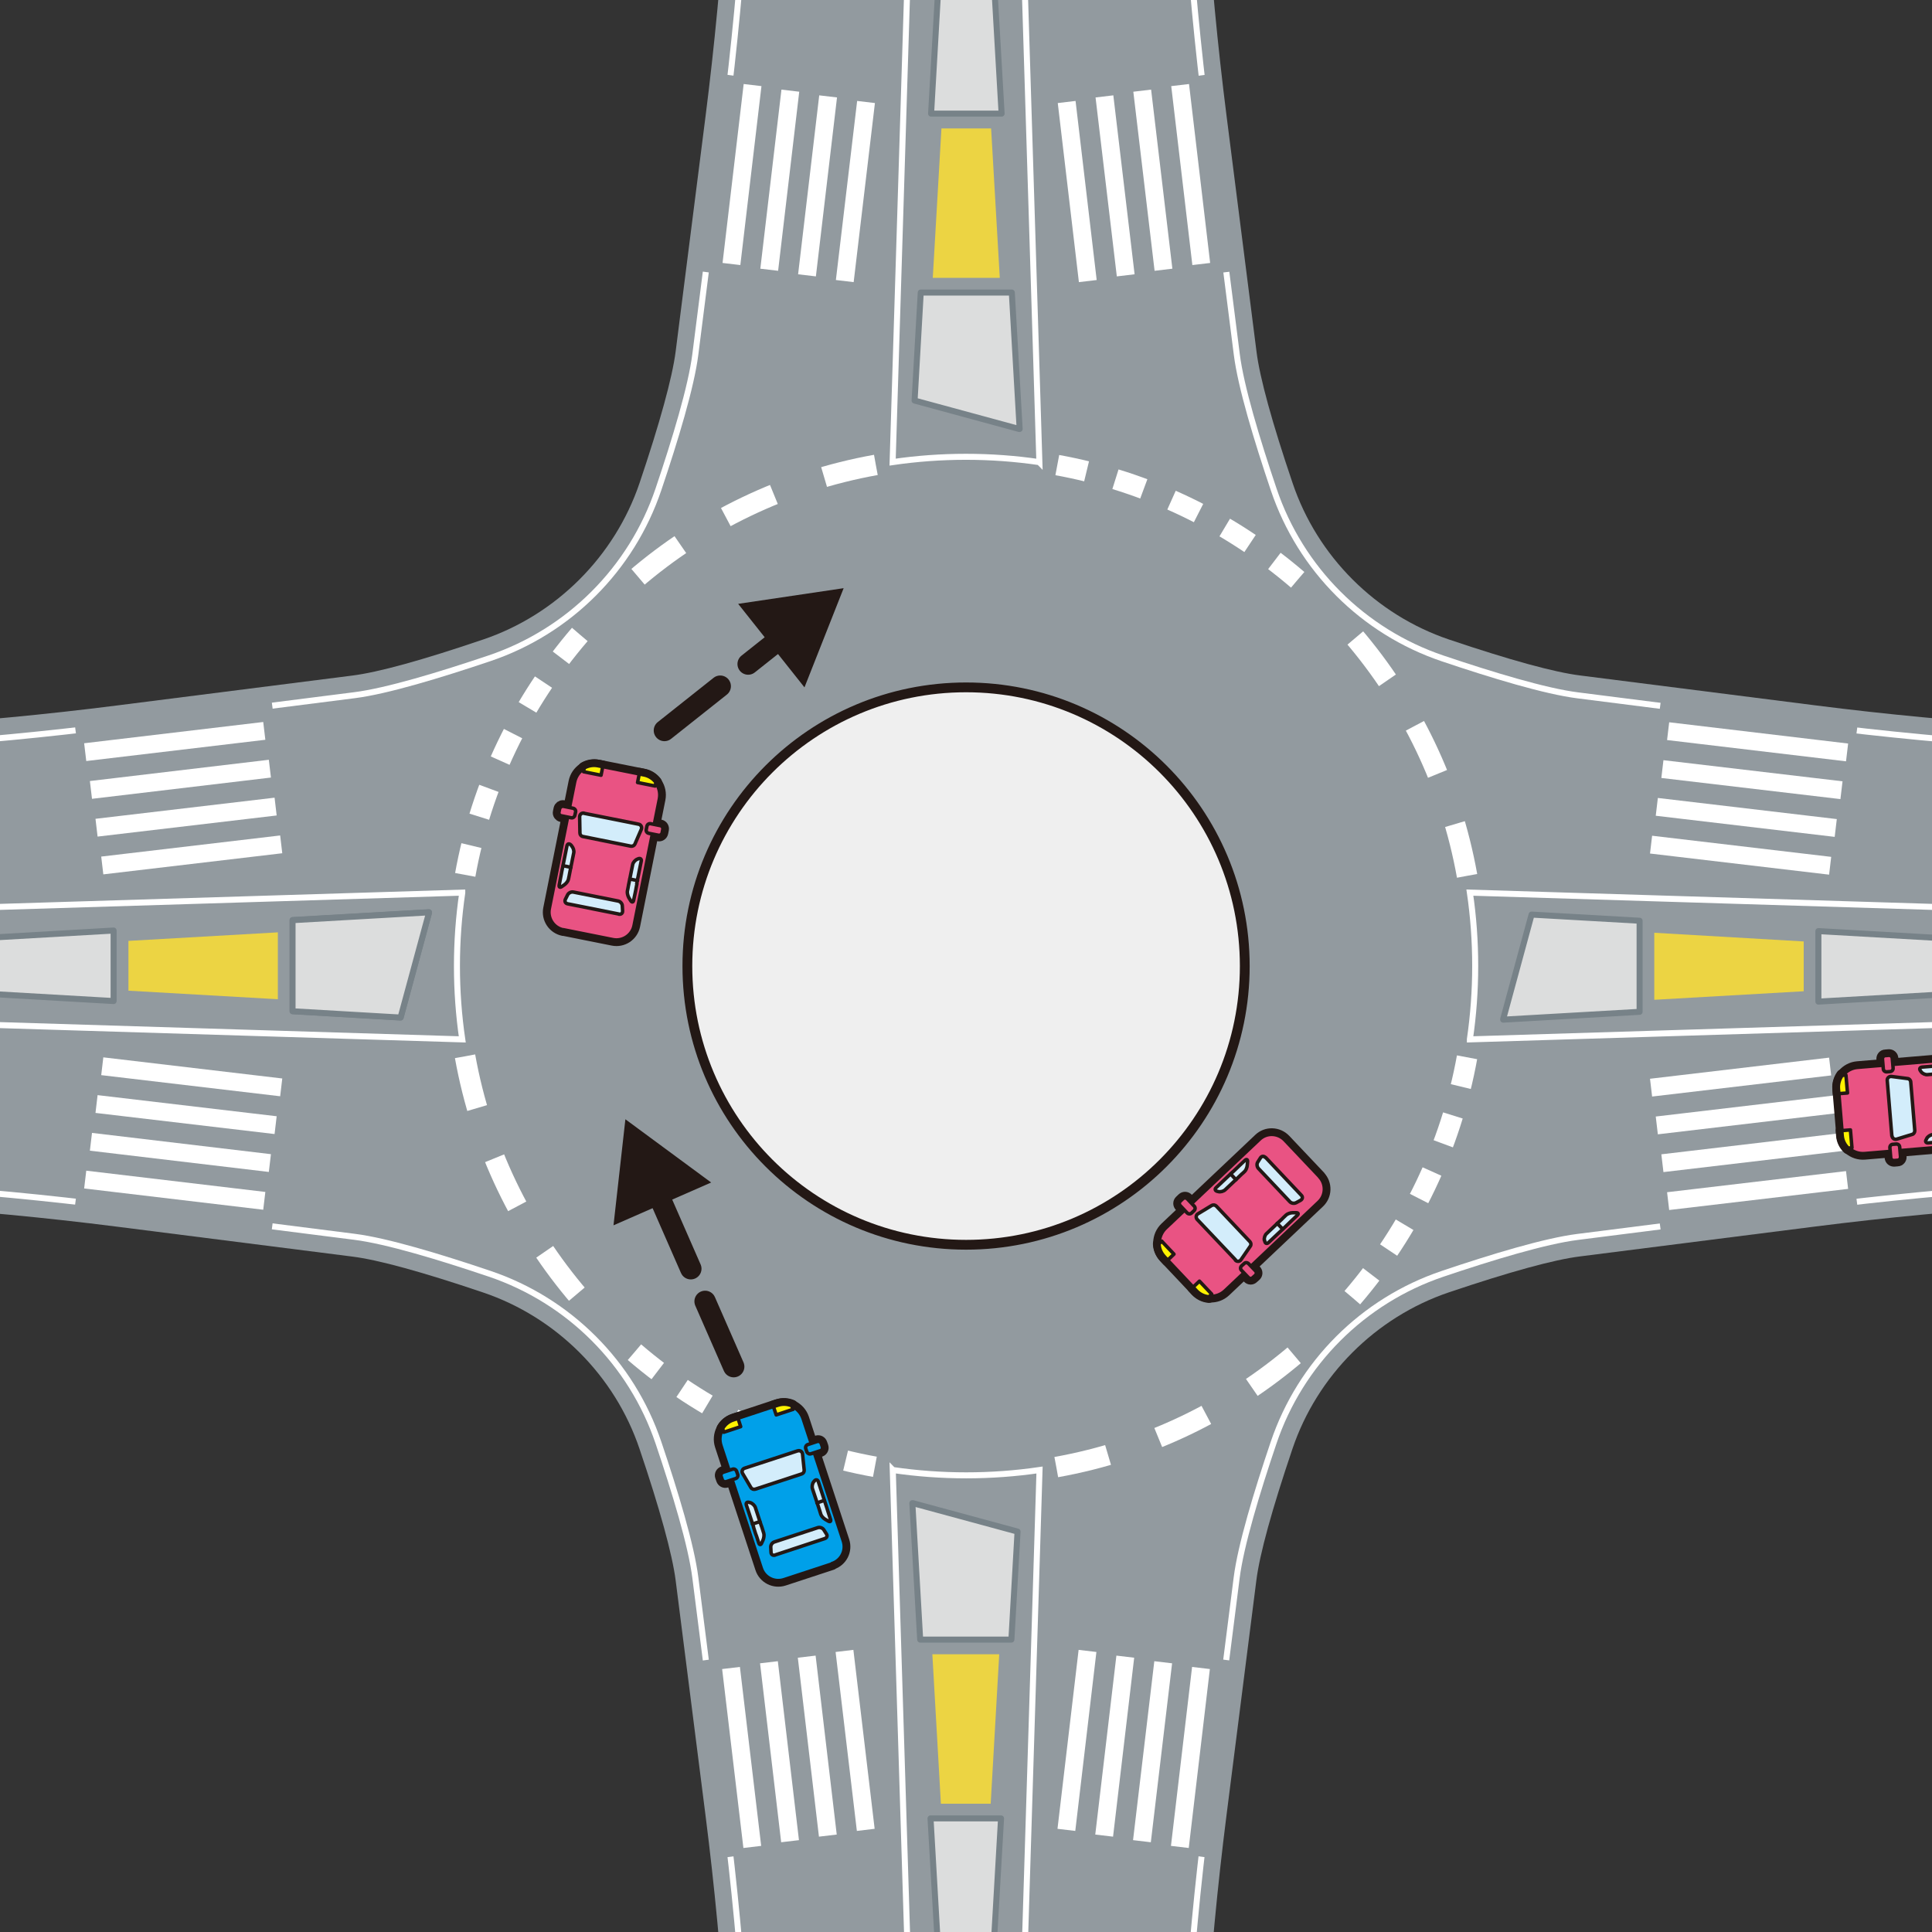 <?xml version="1.0" encoding="UTF-8"?><svg id="_レイヤー_2" xmlns="http://www.w3.org/2000/svg" xmlns:xlink="http://www.w3.org/1999/xlink" viewBox="0 0 138.09 138.09"><rect x="0" y="0" width="138.09" height="138.09" fill="#333333" stroke="none"/><defs><style>.cls-1,.cls-2,.cls-3,.cls-4,.cls-5,.cls-6,.cls-7,.cls-8,.cls-9{fill:none;}.cls-10{clip-path:url(#clippath);}.cls-2{stroke-dasharray:0 0 3.8 3.8;}.cls-2,.cls-3,.cls-6,.cls-8{stroke:#fff;}.cls-2,.cls-11,.cls-12,.cls-13,.cls-14,.cls-15,.cls-4,.cls-5,.cls-6,.cls-7,.cls-16,.cls-8,.cls-9{stroke-linejoin:round;}.cls-2,.cls-8{stroke-width:1.47px;}.cls-17{fill:#ecd443;}.cls-18{fill:#929a9f;}.cls-19,.cls-12{fill:#d3edfb;}.cls-20{fill:#231815;}.cls-3{stroke-miterlimit:10;}.cls-3,.cls-16{stroke-width:.43px;}.cls-11{fill:#00a0e9;}.cls-11,.cls-12,.cls-13,.cls-14,.cls-15,.cls-4,.cls-5,.cls-7,.cls-9{stroke:#231815;}.cls-11,.cls-12,.cls-13,.cls-14,.cls-4,.cls-5,.cls-7,.cls-16,.cls-9{stroke-linecap:round;}.cls-11,.cls-12,.cls-13,.cls-14,.cls-5{stroke-width:.25px;}.cls-13{fill:#e95383;}.cls-14{fill:#fff200;}.cls-15{fill:#efefef;stroke-width:.7px;}.cls-21{clip-path:url(#clippath-1);}.cls-22{clip-path:url(#clippath-4);}.cls-23{clip-path:url(#clippath-3);}.cls-24{clip-path:url(#clippath-2);}.cls-4{stroke-dasharray:0 0 5.09 2.55;stroke-width:1.53px;}.cls-6{stroke-width:1.28px;}.cls-7{stroke-width:.87px;}.cls-16{fill:#dcdddd;stroke:#778288;}.cls-8{stroke-dasharray:0 0 2.14 2.14;}.cls-9{stroke-width:.87px;}</style><clipPath id="clippath"><rect class="cls-1" width="138.09" height="138.09"/></clipPath><clipPath id="clippath-1"><path class="cls-3" d="m63.81,105.06l1.96,63.52h6.57l1.96-63.51c-1.71.25-3.46.38-5.24.38s-3.53-.13-5.24-.38Z"/></clipPath><clipPath id="clippath-2"><path class="cls-3" d="m74.29,33.04l-1.96-63.52h-6.57l-1.96,63.51c1.71-.25,3.46-.38,5.24-.38s3.53.13,5.24.38Z"/></clipPath><clipPath id="clippath-3"><path class="cls-3" d="m33.04,63.8l-63.51,1.96v6.57l63.51,1.96c-.25-1.71-.38-3.46-.38-5.24s.13-3.53.38-5.24Z"/></clipPath><clipPath id="clippath-4"><path class="cls-3" d="m105.06,74.29l63.52-1.96v-6.57l-63.52-1.96c.25,1.71.38,3.46.38,5.24s-.13,3.53-.38,5.24Z"/></clipPath></defs><g id="_メイン"><g class="cls-10"><path class="cls-18" d="m52.36,169.03v-8.74c0-10.17-.65-20.43-1.93-30.51l-2.14-16.84c-.24-1.85-1.13-5.1-2.58-9.38-1.76-5.23-5.94-9.41-11.18-11.18-4.35-1.47-7.51-2.34-9.38-2.57l-16.84-2.14c-10.08-1.28-20.34-1.93-30.51-1.93h-8.74v-33.38h8.74c10.17,0,20.43-.65,30.51-1.93l16.84-2.14c1.87-.23,5.02-1.1,9.38-2.58,5.23-1.77,9.41-5.95,11.18-11.18,1.45-4.29,2.34-7.54,2.58-9.39l2.14-16.84c1.28-10.08,1.93-20.34,1.93-30.51v-8.74h33.38v8.74c0,10.16.65,20.42,1.93,30.51l2.14,16.84c.23,1.85,1.12,5.09,2.58,9.39,1.76,5.23,5.94,9.41,11.18,11.18,4.36,1.47,7.52,2.34,9.38,2.57l16.84,2.14c10.08,1.28,20.34,1.93,30.51,1.93h8.75v33.38h-8.75c-10.16,0-20.43.65-30.51,1.93l-16.84,2.14c-1.87.23-5.03,1.1-9.39,2.57-5.23,1.77-9.41,5.95-11.18,11.18-1.47,4.35-2.34,7.51-2.58,9.39l-2.14,16.84c-1.28,10.09-1.93,20.35-1.93,30.51v8.74h-33.38Z"/><path class="cls-3" d="m84.32-29.52v7.32c0,10.22.65,20.55,1.94,30.69l2.14,16.84c.29,2.31,1.44,6.11,2.64,9.66,1.92,5.69,6.39,10.15,12.07,12.07,3.56,1.2,7.35,2.35,9.66,2.64l16.84,2.14c10.17,1.29,20.43,1.95,30.69,1.95h7.33"/><path class="cls-3" d="m-29.53,53.78h7.33c10.26,0,20.51-.65,30.69-1.95l16.84-2.14c2.31-.29,6.1-1.44,9.66-2.64,5.68-1.92,10.15-6.39,12.07-12.07,1.2-3.55,2.35-7.35,2.64-9.66l2.14-16.84c1.29-10.14,1.94-20.46,1.94-30.69v-7.32"/><path class="cls-3" d="m53.78,167.62v-7.32c0-10.22-.65-20.55-1.94-30.69l-2.14-16.84c-.29-2.31-1.44-6.11-2.64-9.66-1.92-5.68-6.39-10.15-12.07-12.07-3.56-1.2-7.35-2.35-9.66-2.64l-16.84-2.14c-10.17-1.29-20.43-1.95-30.69-1.95h-7.33"/><path class="cls-3" d="m167.62,84.32h-7.33c-10.26,0-20.51.65-30.69,1.95l-16.84,2.14c-2.31.29-6.11,1.44-9.66,2.64-5.68,1.92-10.15,6.39-12.07,12.07-1.2,3.55-2.35,7.35-2.64,9.66l-2.14,16.84c-1.29,10.14-1.94,20.46-1.94,30.69v7.32"/><path class="cls-1" d="m85.26,107.3s-2.93,3.36-3.36,9.04"/><line class="cls-1" x1="58.96" y1="115.72" x2="55.01" y2="105.04"/><line class="cls-1" x1="57.81" y1="112.6" x2="51.84" y2="112.58"/><path class="cls-15" d="m88.97,69.05c0-11-8.92-19.92-19.92-19.92s-19.92,8.92-19.92,19.92,8.92,19.92,19.92,19.92,19.92-8.92,19.92-19.92Z"/><path class="cls-1" d="m84.74,69.05c0-8.67-7.03-15.69-15.69-15.69s-15.69,7.03-15.69,15.69,7.03,15.69,15.69,15.69,15.69-7.03,15.69-15.69Z"/><path class="cls-1" d="m47.41,56.36c2.16-3.7,5.25-6.79,8.95-8.95"/><rect class="cls-1" x="-29.53" y="-29.53" width="98.57" height="98.57" transform="translate(39.52 39.52) rotate(180)"/><path class="cls-1" d="m81.73,47.41c3.7,2.17,6.79,5.26,8.95,8.95"/><rect class="cls-1" x="69.05" y="-29.53" width="98.57" height="98.57"/><path class="cls-1" d="m56.36,90.69c-3.7-2.17-6.79-5.26-8.95-8.96"/><rect class="cls-1" x="-29.53" y="69.05" width="98.57" height="98.57" transform="translate(39.52 236.67) rotate(180)"/><path class="cls-1" d="m90.68,81.73c-2.16,3.7-5.25,6.79-8.95,8.96"/><rect class="cls-1" x="69.05" y="69.05" width="98.57" height="98.57"/><line class="cls-1" x1="64.73" y1="135.13" x2="52.78" y2="136.55"/><line class="cls-1" x1="73.38" y1="2.96" x2="85.34" y2="1.54"/><line class="cls-1" x1="2.97" y1="64.72" x2="1.55" y2="52.76"/><polygon class="cls-16" points="30.66 65.24 30.66 65.2 20.92 65.76 20.92 72.27 28.64 72.72 30.66 65.24"/><line class="cls-1" x1="135.15" y1="73.37" x2="136.56" y2="85.33"/><g class="cls-21"><polygon class="cls-17" points="67.25 128.92 70.81 128.92 71.42 118.24 66.64 118.24 67.25 128.92"/><polygon class="cls-16" points="71.55 129.97 66.51 129.97 67.61 149.07 70.45 149.07 71.55 129.97"/><polygon class="cls-16" points="65.25 107.44 65.21 107.44 65.77 117.19 72.29 117.19 72.73 109.47 65.25 107.44"/></g><path class="cls-3" d="m63.81,105.06l1.96,63.52h6.57l1.96-63.51c-1.71.25-3.46.38-5.24.38s-3.53-.13-5.24-.38Z"/><g class="cls-24"><polygon class="cls-17" points="70.84 9.18 67.29 9.18 66.67 19.86 71.46 19.86 70.84 9.18"/><polygon class="cls-16" points="66.55 8.12 71.59 8.12 70.49 -10.97 67.64 -10.97 66.55 8.12"/><polygon class="cls-16" points="72.84 30.66 72.88 30.66 72.32 20.91 65.81 20.91 65.37 28.63 72.84 30.66"/></g><path class="cls-3" d="m74.29,33.04l-1.96-63.52h-6.57l-1.96,63.51c1.71-.25,3.46-.38,5.24-.38s3.53.13,5.24.38Z"/><g class="cls-23"><polygon class="cls-17" points="9.18 67.25 9.18 70.81 19.86 71.42 19.86 66.64 9.18 67.25"/><polygon class="cls-16" points="8.12 71.55 8.12 66.51 -10.97 67.61 -10.97 70.45 8.12 71.55"/><polygon class="cls-16" points="30.66 65.25 30.66 65.21 20.91 65.77 20.91 72.28 28.63 72.73 30.66 65.25"/></g><path class="cls-3" d="m33.04,63.8l-63.51,1.96v6.57l63.51,1.96c-.25-1.71-.38-3.46-.38-5.24s.13-3.53.38-5.24Z"/><g class="cls-22"><polygon class="cls-17" points="128.92 70.85 128.92 67.29 118.24 66.67 118.24 71.46 128.92 70.85"/><polygon class="cls-16" points="129.97 66.55 129.97 71.59 149.07 70.49 149.07 67.64 129.97 66.55"/><polygon class="cls-16" points="107.44 72.84 107.44 72.88 117.19 72.32 117.19 65.81 109.47 65.37 107.44 72.84"/></g><path class="cls-3" d="m105.06,74.29l63.52-1.96v-6.57l-63.52-1.96c.25,1.71.38,3.46.38,5.24s-.13,3.53-.38,5.24Z"/><path class="cls-2" d="m33.24,75.5c1.17,6.52,4.06,12.43,8.2,17.25"/><path class="cls-8" d="m41.44,45.35c-4.14,4.82-7.04,10.73-8.2,17.25"/><path class="cls-2" d="m62.6,33.23c-6.52,1.17-12.43,4.06-17.25,8.21"/><path class="cls-8" d="m92.75,41.44c-4.82-4.14-10.73-7.04-17.25-8.21"/><path class="cls-2" d="m104.86,62.6c-1.17-6.52-4.06-12.43-8.2-17.25"/><path class="cls-8" d="m96.66,92.75c4.14-4.82,7.04-10.73,8.21-17.25"/><path class="cls-8" d="m45.35,96.65c4.82,4.14,10.73,7.04,17.25,8.2"/><path class="cls-2" d="m75.5,104.86c6.52-1.17,12.43-4.06,17.25-8.2"/><polygon class="cls-18" points="132.83 51.38 118.76 49.71 118.33 52.97 132.4 54.63 132.83 51.38"/><polygon class="cls-18" points="118.33 85.14 118.76 88.4 132.83 86.73 132.4 83.48 118.33 85.14"/><line class="cls-6" x1="118.01" y1="77.74" x2="130.81" y2="76.23"/><line class="cls-6" x1="118.42" y1="80.44" x2="131.21" y2="78.93"/><line class="cls-6" x1="118.82" y1="83.14" x2="131.62" y2="81.63"/><line class="cls-6" x1="119.23" y1="85.85" x2="132.02" y2="84.34"/><line class="cls-6" x1="118.01" y1="60.37" x2="130.81" y2="61.88"/><line class="cls-6" x1="118.42" y1="57.67" x2="131.21" y2="59.18"/><line class="cls-6" x1="118.82" y1="54.97" x2="131.62" y2="56.48"/><line class="cls-6" x1="119.23" y1="52.26" x2="132.02" y2="53.78"/><polygon class="cls-18" points="5.29 51.36 19.36 49.69 19.79 52.95 5.71 54.61 5.29 51.36"/><polygon class="cls-18" points="19.79 85.12 19.36 88.38 5.29 86.71 5.71 83.46 19.79 85.12"/><line class="cls-6" x1="20.1" y1="77.72" x2="7.31" y2="76.21"/><line class="cls-6" x1="19.7" y1="80.42" x2="6.9" y2="78.91"/><line class="cls-6" x1="19.29" y1="83.13" x2="6.5" y2="81.61"/><line class="cls-6" x1="18.89" y1="85.83" x2="6.09" y2="84.31"/><line class="cls-6" x1="20.1" y1="60.35" x2="7.31" y2="61.86"/><line class="cls-6" x1="19.7" y1="57.65" x2="6.9" y2="59.16"/><line class="cls-6" x1="19.29" y1="54.94" x2="6.5" y2="56.46"/><line class="cls-6" x1="18.89" y1="52.24" x2="6.09" y2="53.76"/><polygon class="cls-18" points="51.39 5.27 49.73 19.35 52.98 19.77 54.65 5.7 51.39 5.27"/><polygon class="cls-18" points="85.15 19.77 88.41 19.35 86.75 5.27 83.49 5.7 85.15 19.77"/><line class="cls-6" x1="77.75" y1="20.09" x2="76.24" y2="7.29"/><line class="cls-6" x1="80.46" y1="19.68" x2="78.94" y2="6.89"/><line class="cls-6" x1="83.16" y1="19.28" x2="81.64" y2="6.48"/><line class="cls-6" x1="85.86" y1="18.87" x2="84.35" y2="6.08"/><line class="cls-6" x1="60.38" y1="20.09" x2="61.9" y2="7.29"/><line class="cls-6" x1="57.68" y1="19.68" x2="59.19" y2="6.89"/><line class="cls-6" x1="54.98" y1="19.28" x2="56.49" y2="6.48"/><line class="cls-6" x1="52.28" y1="18.87" x2="53.79" y2="6.08"/><polygon class="cls-18" points="51.37 132.82 49.71 118.75 52.96 118.32 54.62 132.39 51.37 132.82"/><polygon class="cls-18" points="85.13 118.32 88.39 118.75 86.72 132.82 83.47 132.39 85.13 118.32"/><line class="cls-6" x1="77.73" y1="118" x2="76.22" y2="130.79"/><line class="cls-6" x1="80.43" y1="118.41" x2="78.92" y2="131.2"/><line class="cls-6" x1="83.14" y1="118.81" x2="81.62" y2="131.6"/><line class="cls-6" x1="85.84" y1="119.22" x2="84.33" y2="132.01"/><line class="cls-6" x1="60.36" y1="118" x2="61.88" y2="130.79"/><line class="cls-6" x1="57.66" y1="118.41" x2="59.17" y2="131.2"/><line class="cls-6" x1="54.96" y1="118.81" x2="56.47" y2="131.6"/><line class="cls-6" x1="52.25" y1="119.22" x2="53.77" y2="132.01"/><path class="cls-4" d="m52.44,97.68s-2.16-4.92-5.54-12.65"/><polygon class="cls-20" points="50.83 84.52 44.7 80 43.85 87.58 50.83 84.52"/><path class="cls-4" d="m47.49,52.21c1.88-1.49,4.82-3.83,8.52-6.76"/><polygon class="cls-20" points="57.5 49.13 60.3 42.04 52.76 43.16 57.5 49.13"/><path class="cls-7" d="m59.47,111.78l-3.44,1.13c-.67.22-1.4-.14-1.62-.82l-2.88-8.76c-.26-.78.17-1.61.94-1.87l3.06-1.01c.78-.25,1.61.17,1.87.94l2.88,8.76c.22.67-.14,1.39-.82,1.61Z"/><path class="cls-7" d="m56.68,100.74l-.08-.26c-.3-.13-.65-.16-.98-.05l-.34.11.2.59,1.21-.4Z"/><path class="cls-7" d="m51.73,102.37l1.21-.4-.19-.59-.34.11c-.34.11-.6.34-.76.62l.08.26Z"/><path class="cls-7" d="m57.01,103.7l-3.79,1.24c-.16.05-.23.24-.14.38l.59,1c.06.11.19.15.31.12l3.32-1.09c.12-.04.19-.15.18-.28l-.12-1.15c-.02-.17-.18-.27-.34-.22Z"/><path class="cls-7" d="m52.58,105.68l-.67.22c-.12.04-.25-.03-.29-.15l-.08-.23c-.04-.12.03-.25.15-.29l.67-.22c.12-.04.25.03.29.15l.08.23c.04.12-.03.25-.15.29Z"/><path class="cls-7" d="m58.63,103.69l-.67.22c-.12.04-.25-.03-.29-.14l-.08-.23c-.04-.12.03-.25.15-.29l.67-.22c.12-.04.25.03.29.15l.08.23c.04.12-.03.25-.15.29Z"/><path class="cls-7" d="m53.85,109.13c.05.15.1.31.11.35.01.04.06.19.12.34l.15.46c.05.15.15.16.21.01l.1-.22c.06-.14.09-.36.05-.48-.04-.12-.08-.25-.09-.29-.01-.04-.06-.2-.12-.35l-.39-1.2c-.05-.15-.22-.31-.37-.35l-.08-.02c-.16-.04-.24.05-.19.21l.51,1.54Z"/><path class="cls-7" d="m53.85,109.13c.05.15.1.31.11.35.01.04.06.19.12.34l.15.46c.05.15.15.16.21.01l.1-.22c.06-.14.09-.36.05-.48-.04-.12-.08-.25-.09-.29-.01-.04-.06-.2-.12-.35l-.39-1.2c-.05-.15-.22-.31-.37-.35l-.08-.02c-.16-.04-.24.05-.19.21l.51,1.54Z"/><line class="cls-7" x1="53.78" y1="108.93" x2="54.31" y2="108.76"/><path class="cls-7" d="m58.16,105.91c-.1.12-.14.35-.09.5l.4,1.2c.05.15.1.31.11.34.01.04.05.17.09.29.04.12.18.28.32.36l.21.12c.14.08.21.02.16-.13l-.15-.46c-.05-.15-.1-.31-.11-.35-.01-.04-.06-.19-.11-.34l-.5-1.54c-.05-.15-.18-.17-.28-.05l-.05.06Z"/><path class="cls-7" d="m58.16,105.91c-.1.12-.14.35-.09.5l.4,1.2c.05.15.1.31.11.34.01.04.05.17.09.29.04.12.18.28.32.36l.21.12c.14.08.21.02.16-.13l-.15-.46c-.05-.15-.1-.31-.11-.35-.01-.04-.06-.19-.11-.34l-.5-1.54c-.05-.15-.18-.17-.28-.05l-.05.06Z"/><line class="cls-7" x1="58.39" y1="107.42" x2="58.92" y2="107.24"/><path class="cls-7" d="m55.4,111.15c-.15.05-.29-.04-.29-.2l-.02-.36c-.01-.16.1-.33.26-.38l3.1-1.02c.15-.05.35.02.43.15l.19.3c.09.13.03.28-.12.33l-3.54,1.17Z"/><path class="cls-7" d="m55.4,111.15c-.15.05-.29-.04-.29-.2l-.02-.36c-.01-.16.1-.33.26-.38l3.1-1.02c.15-.05.35.02.43.15l.19.3c.09.13.03.28-.12.33l-3.54,1.17Z"/><path class="cls-11" d="m59.47,111.78l-3.44,1.13c-.67.22-1.4-.14-1.62-.82l-2.88-8.76c-.26-.78.17-1.61.94-1.87l3.06-1.01c.78-.25,1.61.17,1.87.94l2.88,8.76c.22.67-.14,1.39-.82,1.61Z"/><path class="cls-14" d="m56.68,100.74l-.08-.26c-.3-.13-.65-.16-.98-.05l-.34.11.2.59,1.21-.4Z"/><path class="cls-14" d="m51.73,102.37l1.21-.4-.19-.59-.34.11c-.34.11-.6.34-.76.62l.08.26Z"/><path class="cls-12" d="m57.01,103.7l-3.79,1.24c-.16.05-.23.24-.14.38l.59,1c.06.11.19.15.31.12l3.32-1.09c.12-.04.19-.15.18-.28l-.12-1.15c-.02-.17-.18-.27-.34-.22Z"/><path class="cls-11" d="m52.58,105.68l-.67.22c-.12.04-.25-.03-.29-.15l-.08-.23c-.04-.12.03-.25.15-.29l.67-.22c.12-.04.25.03.29.15l.08.23c.04.12-.03.25-.15.29Z"/><path class="cls-11" d="m58.63,103.69l-.67.22c-.12.04-.25-.03-.29-.14l-.08-.23c-.04-.12.03-.25.15-.29l.67-.22c.12-.04.25.03.29.15l.08.23c.04.12-.03.25-.15.29Z"/><path class="cls-19" d="m53.85,109.13c.05.15.1.31.11.35.01.04.06.19.12.34l.15.46c.05.15.15.16.21.01l.1-.22c.06-.14.09-.36.05-.48-.04-.12-.08-.25-.09-.29-.01-.04-.06-.2-.12-.35l-.39-1.2c-.05-.15-.22-.31-.37-.35l-.08-.02c-.16-.04-.24.05-.19.21l.51,1.54Z"/><path class="cls-5" d="m53.85,109.13c.05.15.1.31.11.35.01.04.06.19.12.34l.15.46c.05.15.15.16.21.01l.1-.22c.06-.14.09-.36.05-.48-.04-.12-.08-.25-.09-.29-.01-.04-.06-.2-.12-.35l-.39-1.2c-.05-.15-.22-.31-.37-.35l-.08-.02c-.16-.04-.24.05-.19.21l.51,1.54Z"/><line class="cls-5" x1="53.78" y1="108.93" x2="54.31" y2="108.76"/><path class="cls-19" d="m58.16,105.91c-.1.12-.14.35-.09.5l.4,1.2c.05.15.1.31.11.34.01.04.05.17.09.29.04.12.18.28.32.36l.21.12c.14.08.21.02.16-.13l-.15-.46c-.05-.15-.1-.31-.11-.35-.01-.04-.06-.19-.11-.34l-.5-1.54c-.05-.15-.18-.17-.28-.05l-.05.06Z"/><path class="cls-5" d="m58.16,105.91c-.1.12-.14.35-.09.5l.4,1.2c.05.15.1.31.11.34.01.04.05.17.09.29.04.12.18.28.32.36l.21.12c.14.08.21.02.16-.13l-.15-.46c-.05-.15-.1-.31-.11-.35-.01-.04-.06-.19-.11-.34l-.5-1.54c-.05-.15-.18-.17-.28-.05l-.05.06Z"/><line class="cls-5" x1="58.39" y1="107.42" x2="58.92" y2="107.24"/><path class="cls-19" d="m55.4,111.15c-.15.05-.29-.04-.29-.2l-.02-.36c-.01-.16.1-.33.26-.38l3.1-1.02c.15-.05.35.02.43.15l.19.3c.09.13.03.28-.12.33l-3.54,1.17Z"/><path class="cls-5" d="m55.4,111.15c-.15.05-.29-.04-.29-.2l-.02-.36c-.01-.16.1-.33.26-.38l3.1-1.02c.15-.05.35.02.43.15l.19.3c.09.13.03.28-.12.33l-3.54,1.17Z"/><path class="cls-9" d="m94.32,84.11l-2.49-2.63c-.49-.51-1.3-.54-1.81-.05l-6.7,6.34c-.59.56-.62,1.5-.06,2.09l2.21,2.34c.56.59,1.5.62,2.09.06l6.7-6.34c.51-.48.54-1.29.05-1.81Z"/><path class="cls-9" d="m86.61,92.5l-.2.19c-.33-.03-.64-.17-.89-.43l-.24-.26.45-.43.88.93Z"/><path class="cls-9" d="m83.03,88.71l.88.93-.45.43-.24-.26c-.24-.26-.37-.58-.38-.91l.2-.19Z"/><path class="cls-9" d="m88.31,90.05l-2.74-2.89c-.11-.12-.09-.32.05-.4l.99-.6c.11-.06.24-.04.33.05l2.4,2.54c.08.09.1.23.02.33l-.66.96c-.09.14-.29.15-.4.03Z"/><path class="cls-9" d="m84.74,85.61h.24c.13,0,.23.1.23.23v.71c0,.13-.1.23-.23.23h-.24c-.13,0-.23-.1-.23-.23v-.71c0-.13.1-.23.23-.23Z" transform="translate(-36.03 82.06) rotate(-43.49)"/><path class="cls-9" d="m89.73,90.83l-.49-.51c-.09-.09-.23-.1-.32,0l-.18.16c-.09.09-.1.23,0,.32l.49.51c.09.09.23.1.32,0l.18-.16c.09-.09.09-.23,0-.32Z"/><path class="cls-9" d="m88.11,83.77c.12-.11.23-.22.26-.25.03-.03.15-.14.26-.25l.35-.33c.12-.11.2-.07.19.09l-.02.24c-.01.16-.09.36-.18.45-.09.09-.19.18-.22.2-.03.03-.15.14-.26.25l-.92.87c-.12.11-.34.17-.49.13l-.08-.02c-.15-.04-.19-.16-.07-.27l1.17-1.11Z"/><path class="cls-9" d="m88.11,83.77c.12-.11.23-.22.26-.25.03-.03.15-.14.26-.25l.35-.33c.12-.11.2-.07.19.09l-.02.24c-.01.16-.09.36-.18.45-.09.09-.19.18-.22.2-.03.03-.15.14-.26.25l-.92.87c-.12.11-.34.17-.49.13l-.08-.02c-.15-.04-.19-.16-.07-.27l1.17-1.11Z"/><line class="cls-9" x1="87.96" y1="83.91" x2="88.34" y2="84.32"/><path class="cls-9" d="m90.37,88.65c-.03-.16.04-.38.16-.48l.92-.87c.12-.11.24-.22.26-.25.03-.03.13-.12.22-.21.09-.08.29-.16.46-.16h.25c.16,0,.19.08.08.19l-.35.33c-.12.11-.23.22-.26.25-.03.03-.15.14-.26.25l-1.18,1.11c-.12.11-.24.07-.27-.09l-.02-.08Z"/><path class="cls-9" d="m90.37,88.65c-.03-.16.04-.38.16-.48l.92-.87c.12-.11.24-.22.26-.25.03-.03.13-.12.22-.21.09-.08.29-.16.46-.16h.25c.16,0,.19.08.08.19l-.35.33c-.12.11-.23.22-.26.25-.03.03-.15.14-.26.25l-1.18,1.11c-.12.11-.24.07-.27-.09l-.02-.08Z"/><line class="cls-9" x1="91.29" y1="87.44" x2="91.68" y2="87.85"/><path class="cls-9" d="m90.44,82.73c-.11-.12-.27-.1-.35.03l-.19.3c-.09.13-.06.34.05.46l2.24,2.37c.11.12.31.15.46.07l.31-.17c.14-.08.17-.24.06-.35l-2.56-2.71Z"/><path class="cls-9" d="m90.44,82.73c-.11-.12-.27-.1-.35.03l-.19.3c-.09.13-.06.34.05.46l2.24,2.37c.11.12.31.15.46.07l.31-.17c.14-.08.17-.24.06-.35l-2.56-2.71Z"/><path class="cls-13" d="m94.32,84.11l-2.49-2.63c-.49-.51-1.3-.54-1.81-.05l-6.7,6.34c-.59.56-.62,1.5-.06,2.09l2.21,2.34c.56.59,1.5.62,2.09.06l6.7-6.34c.51-.48.54-1.29.05-1.81Z"/><path class="cls-14" d="m86.61,92.5l-.2.19c-.33-.03-.64-.17-.89-.43l-.24-.26.45-.43.88.93Z"/><path class="cls-14" d="m83.03,88.71l.88.93-.45.43-.24-.26c-.24-.26-.37-.58-.38-.91l.2-.19Z"/><path class="cls-12" d="m88.31,90.05l-2.74-2.89c-.11-.12-.09-.32.05-.4l.99-.6c.11-.06.24-.04.33.05l2.4,2.54c.08.09.1.23.02.33l-.66.96c-.09.14-.29.15-.4.03Z"/><path class="cls-13" d="m84.74,85.61h.24c.13,0,.23.1.23.23v.71c0,.13-.1.23-.23.23h-.24c-.13,0-.23-.1-.23-.23v-.71c0-.13.1-.23.23-.23Z" transform="translate(-36.03 82.06) rotate(-43.49)"/><path class="cls-13" d="m89.73,90.83l-.49-.51c-.09-.09-.23-.1-.32,0l-.18.16c-.09.09-.1.23,0,.32l.49.51c.09.09.23.1.32,0l.18-.16c.09-.09.09-.23,0-.32Z"/><path class="cls-19" d="m88.11,83.77c.12-.11.23-.22.26-.25.03-.03.15-.14.26-.25l.35-.33c.12-.11.2-.07.19.09l-.02.24c-.01.16-.09.36-.18.45-.09.09-.19.18-.22.2-.03.03-.15.14-.26.25l-.92.87c-.12.11-.34.17-.49.13l-.08-.02c-.15-.04-.19-.16-.07-.27l1.17-1.11Z"/><path class="cls-5" d="m88.11,83.77c.12-.11.23-.22.26-.25.03-.03.15-.14.26-.25l.35-.33c.12-.11.2-.07.19.09l-.02.24c-.01.16-.09.36-.18.45-.09.09-.19.18-.22.2-.03.03-.15.14-.26.25l-.92.87c-.12.11-.34.17-.49.13l-.08-.02c-.15-.04-.19-.16-.07-.27l1.17-1.11Z"/><line class="cls-5" x1="87.96" y1="83.91" x2="88.34" y2="84.32"/><path class="cls-19" d="m90.37,88.65c-.03-.16.04-.38.16-.48l.92-.87c.12-.11.24-.22.26-.25.03-.03.13-.12.22-.21.09-.08.29-.16.46-.16h.25c.16,0,.19.08.08.19l-.35.33c-.12.11-.23.22-.26.25-.03.03-.15.14-.26.25l-1.18,1.11c-.12.11-.24.07-.27-.09l-.02-.08Z"/><path class="cls-5" d="m90.37,88.65c-.03-.16.04-.38.16-.48l.92-.87c.12-.11.24-.22.26-.25.03-.03.13-.12.22-.21.09-.08.29-.16.46-.16h.25c.16,0,.19.08.08.19l-.35.33c-.12.11-.23.22-.26.25-.03.03-.15.14-.26.25l-1.18,1.11c-.12.11-.24.07-.27-.09l-.02-.08Z"/><line class="cls-5" x1="91.29" y1="87.44" x2="91.68" y2="87.85"/><path class="cls-19" d="m90.44,82.73c-.11-.12-.27-.1-.35.03l-.19.3c-.09.13-.06.34.05.46l2.24,2.37c.11.12.31.15.46.07l.31-.17c.14-.08.17-.24.06-.35l-2.56-2.71Z"/><path class="cls-5" d="m90.44,82.73c-.11-.12-.27-.1-.35.03l-.19.3c-.09.13-.06.34.05.46l2.24,2.37c.11.12.31.15.46.07l.31-.17c.14-.08.17-.24.06-.35l-2.56-2.71Z"/><path class="cls-9" d="m143.63,80.3l-.3-3.61c-.06-.7-.68-1.23-1.38-1.17l-9.19.77c-.81.07-1.42.79-1.35,1.6l.27,3.21c.07.81.78,1.42,1.6,1.35l9.19-.77c.7-.06,1.23-.68,1.17-1.38Z"/><path class="cls-9" d="m132.37,82.04l-.27.02c-.24-.23-.4-.53-.43-.89l-.03-.36.62-.05.11,1.28Z"/><path class="cls-9" d="m131.94,76.85l.11,1.27-.62.05-.03-.36c-.03-.35.08-.68.27-.95l.27-.02Z"/><path class="cls-9" d="m135.22,81.19l-.33-3.97c-.01-.16.13-.3.3-.28l1.15.15c.12.01.22.11.23.24l.29,3.48c0,.12-.07.24-.18.27l-1.11.34c-.16.05-.32-.06-.34-.23Z"/><path class="cls-9" d="m135.31,76.34l-.06-.7c-.01-.13-.12-.22-.25-.21l-.24.02c-.13,0-.22.12-.21.25l.06.7c0,.12.12.22.25.21l.24-.02c.13-.01.22-.12.21-.25Z"/><path class="cls-9" d="m135.84,82.68l-.06-.7c-.01-.13-.12-.22-.25-.21l-.24.02c-.13,0-.22.12-.21.25l.06.7c.01.13.12.22.25.21l.24-.02c.12,0,.22-.12.21-.25Z"/><path class="cls-9" d="m138.99,76.15c.16-.01.32-.03.36-.03.04,0,.2-.02.36-.03l.48-.04c.16-.01.2.07.09.19l-.17.18c-.11.12-.3.22-.42.23-.12.01-.26.02-.3.02-.04,0-.2.02-.36.03l-1.26.11c-.16.02-.37-.08-.46-.21l-.05-.07c-.09-.13-.04-.24.12-.26l1.61-.13Z"/><path class="cls-9" d="m138.99,76.15c.16-.01.32-.03.36-.03.04,0,.2-.02.36-.03l.48-.04c.16-.01.2.07.09.19l-.17.18c-.11.12-.3.22-.42.23-.12.01-.26.02-.3.02-.04,0-.2.02-.36.03l-1.26.11c-.16.02-.37-.08-.46-.21l-.05-.07c-.09-.13-.04-.24.12-.26l1.61-.13Z"/><path class="cls-9" d="m137.71,81.38c.07-.14.26-.27.42-.28l1.26-.11c.16-.01.32-.03.36-.03.04,0,.17-.02.3-.03.12,0,.33.06.45.16l.19.15c.13.1.1.19-.06.21l-.48.04c-.16.01-.32.03-.36.03-.04,0-.2.02-.36.03l-1.61.14c-.16.01-.23-.09-.15-.23l.04-.07Z"/><path class="cls-9" d="m137.71,81.38c.07-.14.26-.27.42-.28l1.26-.11c.16-.01.32-.03.36-.03.04,0,.17-.02.3-.03.12,0,.33.06.45.16l.19.15c.13.1.1.19-.06.21l-.48.04c-.16.01-.32.03-.36.03-.04,0-.2.02-.36.03l-1.61.14c-.16.01-.23-.09-.15-.23l.04-.07Z"/><path class="cls-13" d="m143.63,80.3l-.3-3.61c-.06-.7-.68-1.23-1.38-1.17l-9.19.77c-.81.07-1.42.79-1.35,1.6l.27,3.21c.07.81.78,1.42,1.6,1.35l9.19-.77c.7-.06,1.23-.68,1.17-1.38Z"/><path class="cls-14" d="m132.37,82.04l-.27.02c-.24-.23-.4-.53-.43-.89l-.03-.36.62-.05.11,1.28Z"/><path class="cls-14" d="m131.94,76.85l.11,1.27-.62.05-.03-.36c-.03-.35.08-.68.27-.95l.27-.02Z"/><path class="cls-12" d="m135.22,81.19l-.33-3.97c-.01-.16.13-.3.3-.28l1.15.15c.12.01.22.11.23.24l.29,3.48c0,.12-.07.24-.18.27l-1.11.34c-.16.05-.32-.06-.34-.23Z"/><path class="cls-13" d="m135.31,76.34l-.06-.7c-.01-.13-.12-.22-.25-.21l-.24.02c-.13,0-.22.12-.21.25l.06.7c0,.12.12.22.25.21l.24-.02c.13-.01.22-.12.21-.25Z"/><path class="cls-13" d="m135.84,82.68l-.06-.7c-.01-.13-.12-.22-.25-.21l-.24.02c-.13,0-.22.12-.21.25l.06.7c.01.13.12.22.25.21l.24-.02c.12,0,.22-.12.21-.25Z"/><path class="cls-19" d="m138.99,76.15c.16-.01.32-.03.36-.03.04,0,.2-.02.36-.03l.48-.04c.16-.01.2.07.09.19l-.17.18c-.11.12-.3.22-.42.23-.12.01-.26.02-.3.02-.04,0-.2.02-.36.03l-1.26.11c-.16.02-.37-.08-.46-.21l-.05-.07c-.09-.13-.04-.24.12-.26l1.61-.13Z"/><path class="cls-5" d="m138.99,76.15c.16-.01.32-.03.36-.03.04,0,.2-.02.36-.03l.48-.04c.16-.01.2.07.09.19l-.17.18c-.11.12-.3.22-.42.23-.12.01-.26.02-.3.02-.04,0-.2.02-.36.03l-1.26.11c-.16.02-.37-.08-.46-.21l-.05-.07c-.09-.13-.04-.24.12-.26l1.61-.13Z"/><path class="cls-19" d="m137.71,81.38c.07-.14.26-.27.42-.28l1.26-.11c.16-.01.32-.03.36-.03.04,0,.17-.02.3-.03.12,0,.33.06.45.16l.19.15c.13.1.1.19-.06.21l-.48.04c-.16.01-.32.03-.36.03-.04,0-.2.02-.36.03l-1.61.14c-.16.01-.23-.09-.15-.23l.04-.07Z"/><path class="cls-5" d="m137.71,81.38c.07-.14.26-.27.42-.28l1.26-.11c.16-.01.32-.03.36-.03.04,0,.17-.02.3-.03.12,0,.33.06.45.16l.19.15c.13.1.1.19-.06.21l-.48.04c-.16.01-.32.03-.36.03-.04,0-.2.02-.36.03l-1.61.14c-.16.01-.23-.09-.15-.23l.04-.07Z"/><path class="cls-7" d="m40.26,66.45l3.55.71c.69.14,1.37-.31,1.51-1l1.81-9.05c.16-.8-.36-1.58-1.16-1.74l-3.16-.63c-.8-.16-1.58.36-1.74,1.16l-1.81,9.05c-.14.69.31,1.37,1,1.51Z"/><path class="cls-7" d="m41.71,55.16l.05-.27c.28-.16.62-.23.97-.16l.35.07-.12.61-1.25-.25Z"/><path class="cls-7" d="m46.82,56.18l-1.25-.25.12-.61.35.07c.35.07.64.27.84.53l-.05.26Z"/><path class="cls-7" d="m41.74,58.13l3.91.78c.16.03.25.21.19.36l-.46,1.06c-.05.11-.17.17-.29.15l-3.43-.69c-.12-.02-.21-.13-.21-.25l-.02-1.16c0-.17.15-.29.31-.26Z"/><path class="cls-7" d="m46.66,58.71h.24c.13,0,.23.1.23.23v.7c0,.13-.1.23-.23.23h-.24c-.13,0-.23-.1-.23-.23v-.7c0-.13.1-.23.23-.23Z" transform="translate(-20.53 93.53) rotate(-78.69)"/><path class="cls-7" d="m40.13,58.31l.69.14c.12.03.24-.05.27-.18l.05-.23c.03-.12-.05-.24-.18-.27l-.69-.14c-.12-.02-.24.06-.27.18l-.05.24c-.03.12.06.24.18.27Z"/><path class="cls-7" d="m45.53,63.15c-.03.15-.06.31-.07.36,0,.04-.04.2-.07.36l-.1.47c-.03.16-.12.17-.21.04l-.13-.21c-.08-.14-.13-.35-.11-.47.03-.12.05-.26.06-.3,0-.04.04-.2.07-.36l.25-1.24c.03-.16.18-.33.33-.39l.07-.03c.15-.06.25.03.21.18l-.32,1.59Z"/><path class="cls-7" d="m45.53,63.15c-.03.15-.06.31-.07.36,0,.04-.04.2-.07.36l-.1.47c-.03.16-.12.17-.21.04l-.13-.21c-.08-.14-.13-.35-.11-.47.03-.12.05-.26.06-.3,0-.04.04-.2.07-.36l.25-1.24c.03-.16.18-.33.33-.39l.07-.03c.15-.06.25.03.21.18l-.32,1.59Z"/><line class="cls-7" x1="45.57" y1="62.94" x2="45.02" y2="62.83"/><path class="cls-7" d="m40.86,60.47c.11.11.18.33.15.48l-.25,1.24c-.03.15-.06.32-.07.36,0,.04-.04.17-.06.29-.02.12-.15.3-.28.39l-.2.14c-.13.09-.21.04-.18-.12l.09-.47c.03-.15.06-.31.07-.36,0-.04.04-.2.07-.36l.32-1.59c.03-.16.15-.2.27-.09l.06.06Z"/><path class="cls-7" d="m40.86,60.47c.11.11.18.33.15.48l-.25,1.24c-.03.15-.06.32-.07.36,0,.04-.04.17-.06.29-.02.12-.15.3-.28.39l-.2.14c-.13.09-.21.04-.18-.12l.09-.47c.03-.15.06-.31.07-.36,0-.04.04-.2.07-.36l.32-1.59c.03-.16.15-.2.27-.09l.06.06Z"/><line class="cls-7" x1="40.81" y1="61.99" x2="40.26" y2="61.88"/><path class="cls-7" d="m44.23,65.34c.16.03.28-.07.27-.23l-.02-.36c0-.16-.14-.32-.3-.35l-3.2-.64c-.16-.03-.34.06-.41.2l-.16.32c-.07.14,0,.29.16.32l3.66.73Z"/><path class="cls-7" d="m44.23,65.34c.16.03.28-.07.27-.23l-.02-.36c0-.16-.14-.32-.3-.35l-3.2-.64c-.16-.03-.34.06-.41.2l-.16.32c-.07.14,0,.29.16.32l3.66.73Z"/><path class="cls-13" d="m40.26,66.45l3.55.71c.69.14,1.37-.31,1.51-1l1.81-9.05c.16-.8-.36-1.58-1.16-1.74l-3.16-.63c-.8-.16-1.58.36-1.74,1.16l-1.81,9.05c-.14.69.31,1.37,1,1.51Z"/><path class="cls-14" d="m41.71,55.16l.05-.27c.28-.16.62-.23.97-.16l.35.07-.12.61-1.25-.25Z"/><path class="cls-14" d="m46.82,56.18l-1.25-.25.12-.61.35.07c.35.07.64.27.84.53l-.05.26Z"/><path class="cls-12" d="m41.74,58.13l3.91.78c.16.03.25.21.19.36l-.46,1.06c-.05.11-.17.17-.29.15l-3.43-.69c-.12-.02-.21-.13-.21-.25l-.02-1.16c0-.17.15-.29.31-.26Z"/><path class="cls-13" d="m46.66,58.71h.24c.13,0,.23.1.23.23v.7c0,.13-.1.23-.23.23h-.24c-.13,0-.23-.1-.23-.23v-.7c0-.13.1-.23.23-.23Z" transform="translate(-20.53 93.53) rotate(-78.69)"/><path class="cls-13" d="m40.13,58.31l.69.14c.12.03.24-.05.27-.18l.05-.23c.03-.12-.05-.24-.18-.27l-.69-.14c-.12-.02-.24.06-.27.18l-.05.24c-.03.12.06.24.18.27Z"/><path class="cls-19" d="m45.53,63.15c-.03.15-.06.31-.07.36,0,.04-.04.2-.07.36l-.1.47c-.03.16-.12.17-.21.04l-.13-.21c-.08-.14-.13-.35-.11-.47.03-.12.05-.26.06-.3,0-.04.04-.2.07-.36l.25-1.24c.03-.16.18-.33.33-.39l.07-.03c.15-.06.25.03.21.18l-.32,1.59Z"/><path class="cls-5" d="m45.53,63.15c-.03.15-.06.31-.07.36,0,.04-.04.2-.07.36l-.1.47c-.03.16-.12.17-.21.04l-.13-.21c-.08-.14-.13-.35-.11-.47.03-.12.05-.26.06-.3,0-.04.04-.2.07-.36l.25-1.24c.03-.16.18-.33.33-.39l.07-.03c.15-.06.25.03.21.18l-.32,1.59Z"/><line class="cls-5" x1="45.57" y1="62.94" x2="45.02" y2="62.83"/><path class="cls-19" d="m40.86,60.47c.11.11.18.33.15.48l-.25,1.24c-.03.15-.06.32-.07.36,0,.04-.04.17-.06.29-.02.12-.15.3-.28.39l-.2.14c-.13.09-.21.04-.18-.12l.09-.47c.03-.15.06-.31.07-.36,0-.04.04-.2.07-.36l.32-1.59c.03-.16.15-.2.27-.09l.06.06Z"/><path class="cls-5" d="m40.86,60.47c.11.11.18.33.15.48l-.25,1.24c-.03.15-.06.32-.07.36,0,.04-.04.17-.06.29-.02.12-.15.3-.28.39l-.2.14c-.13.09-.21.04-.18-.12l.09-.47c.03-.15.06-.31.07-.36,0-.04.04-.2.07-.36l.32-1.59c.03-.16.15-.2.27-.09l.06.06Z"/><line class="cls-5" x1="40.81" y1="61.99" x2="40.26" y2="61.88"/><path class="cls-19" d="m44.23,65.34c.16.03.28-.07.27-.23l-.02-.36c0-.16-.14-.32-.3-.35l-3.2-.64c-.16-.03-.34.06-.41.2l-.16.32c-.07.14,0,.29.16.32l3.66.73Z"/><path class="cls-5" d="m44.23,65.34c.16.03.28-.07.27-.23l-.02-.36c0-.16-.14-.32-.3-.35l-3.2-.64c-.16-.03-.34.06-.41.2l-.16.32c-.07.14,0,.29.16.32l3.66.73Z"/></g></g></svg>